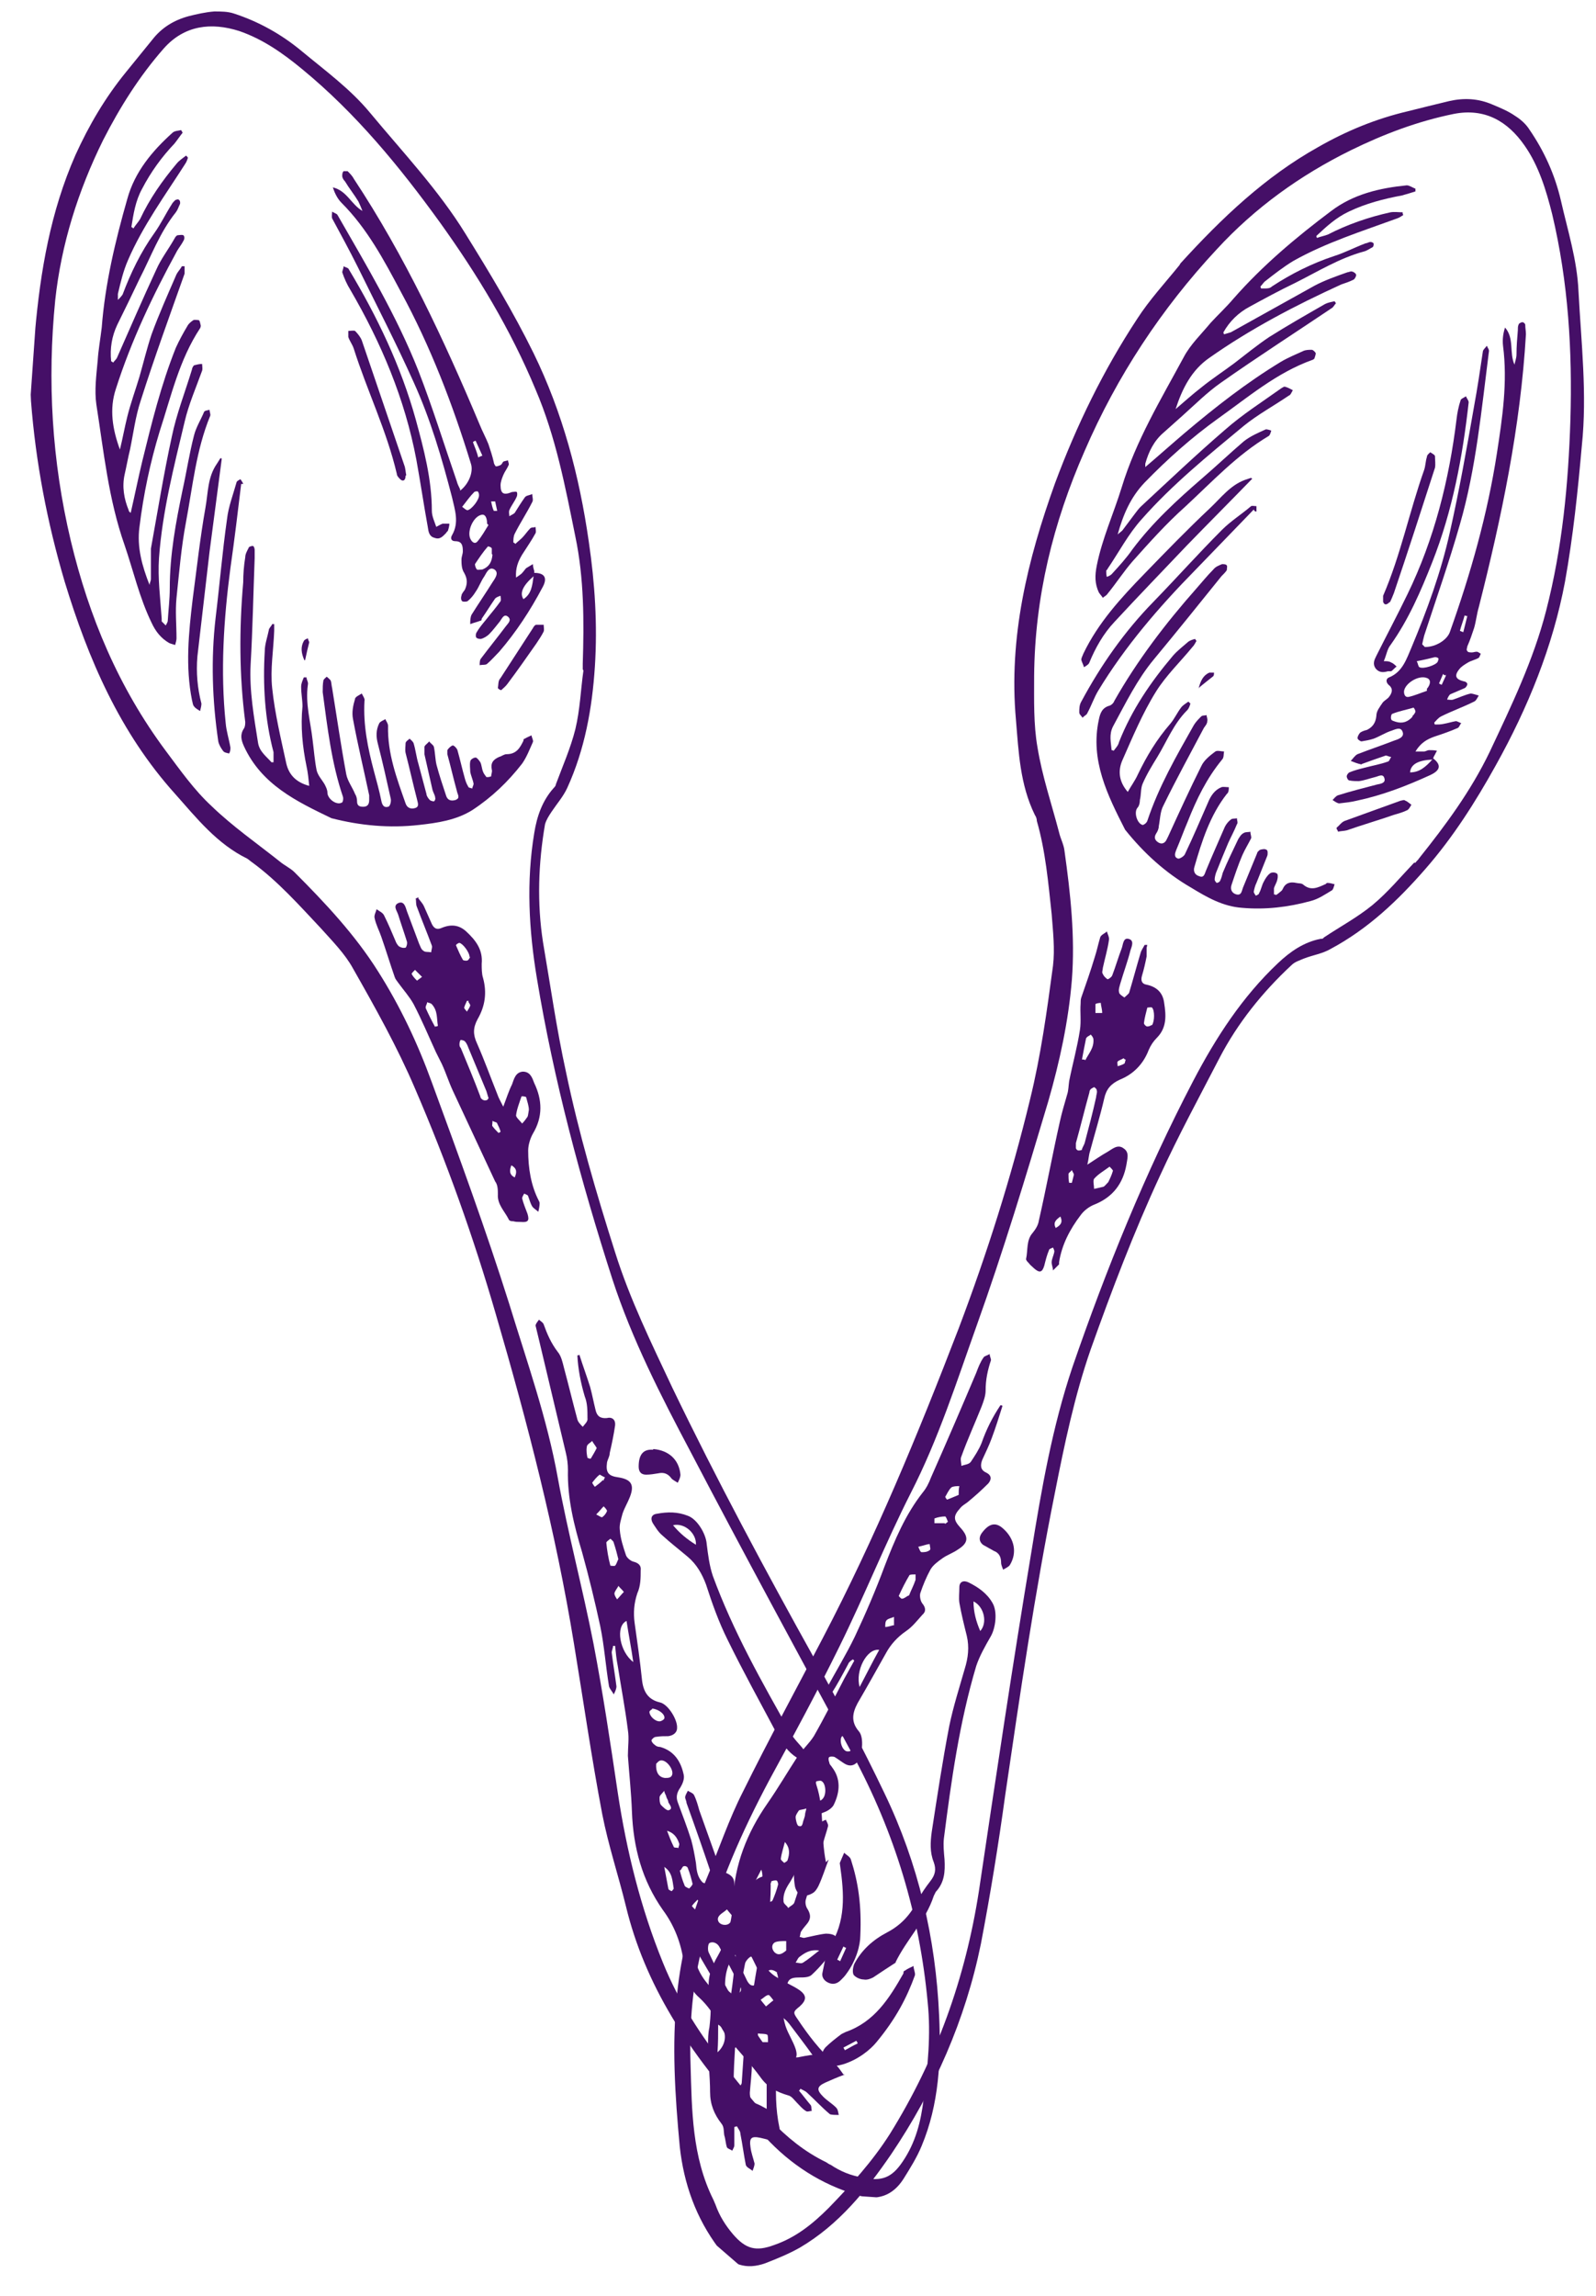 <?xml version="1.0" encoding="UTF-8"?><svg id="a" xmlns="http://www.w3.org/2000/svg" width="236.9" height="340.7" xmlns:xlink="http://www.w3.org/1999/xlink" viewBox="0 0 236.9 340.7"><defs><clipPath id="b"><rect x="2.8" y="95.3" width="316.8" height="151.9" transform="translate(-73.8 180.8) rotate(-49.1)" fill="none" stroke-width="0"/></clipPath><clipPath id="c"><rect x="-85" y="87.3" width="316.8" height="151.9" transform="translate(-94.6 225.1) rotate(-86)" fill="none" stroke-width="0"/></clipPath></defs><g clip-path="url(#b)"><path d="M175.2,39.1c6.1-6.7,12.6-12.9,20.5-17.3,4.2-2.4,8.6-4.2,13.3-5.3,2-.5,4-1,6.1-1.5,2.2-.5,4.3-.4,6.4.5,1.2.5,2.4,1,3.4,1.7.8.5,1.6,1.2,2.1,2,2.2,3.2,3.8,6.7,4.7,10.6,1,4.4,2.4,8.8,2.6,13.4.4,7.6,1.3,15.3.5,22.9-.6,6.8-1.3,13.5-2.5,20.2-1.8,9.6-5.5,18.7-10.3,27.3-3,5.4-6.3,10.6-10.4,15.3-4.1,4.7-8.5,8.9-14.1,11.9-1.2.7-2.6.9-3.9,1.4-.7.3-1.4.5-1.9,1-4.3,4-8,8.6-10.7,13.8-3,5.8-6.1,11.5-8.8,17.4-3.9,8.4-7.2,17.1-10.3,25.8-2.4,6.9-3.9,14.1-5.3,21.2-3,14.9-5.2,30-7.4,45-1,7.3-2.2,14.7-3.6,22-2.3,11.3-6.9,21.7-13.3,31.2-3.7,5.4-7.8,10.5-13.6,13.9-1.6.9-3.3,1.6-5.1,2.3-2.8,1-5.1.3-6.9-2.2-3.4-4.5-5.2-9.6-5.8-15.1-.7-7.5-1.2-15.1-.4-22.6.6-6,2.1-11.7,4.4-17.2,1.8-4.3,3.3-8.8,5.4-12.9,3.8-7.7,7.9-15.2,11.8-22.7,7.8-14.9,14.2-30.4,20.2-46,4.2-11.1,7.8-22.4,10.6-34,1.6-6.5,2.5-13.1,3.4-19.8.3-2.5,0-5.1-.2-7.7-.5-4.6-.9-9.3-2.2-13.8,0-.3-.1-.6-.3-.9-2.2-4.5-2.4-9.3-2.8-14.1-1.1-12.2,1.7-23.7,5.8-35.1,3.2-8.6,7.2-16.8,12.2-24.4,1.8-2.8,4.2-5.4,6.3-8h0ZM210.1,128c.2-.3.4-.4.5-.6,4-5,7.7-10,10.5-15.8,3.2-6.8,6.5-13.6,8.4-21,2.4-9.3,3.3-18.8,3.6-28.3.3-10.2-.3-20.4-2.7-30.5-.9-3.6-2-7.2-4.1-10.2-2.5-3.6-5.9-5.6-10.5-4.7-5.4,1.1-10.4,3-15.3,5.4-7.5,3.7-14.2,8.5-19.9,14.7-8.2,8.8-14.8,18.8-19.6,29.9-4.7,10.7-7.4,21.7-7.5,33.4,0,3.6-.1,7.2.5,10.6.7,4.3,2.1,8.4,3.2,12.6.2.9.7,1.8.8,2.7.9,6.4,1.6,12.8,1.1,19.2-.5,6.1-1.8,12.1-3.5,18-3.3,11.1-6.7,22.3-10.6,33.2-3,8.4-5.7,16.9-9.8,24.9-3.8,7.5-6.9,15.3-10.6,22.8-3.3,6.7-6.8,13.2-10.4,19.8-4.1,7.7-7.6,15.6-9.8,24.1-1.6,6-2.1,12-1.9,18.1.2,6.8.2,13.7,3.4,20.1.1.2.2.5.3.7.6,1.7,1.5,3.1,2.6,4.4,1.9,2.2,3.4,2.6,6.1,1.6,3.2-1.1,5.7-3.1,8.1-5.5,3.3-3.4,6.5-6.9,9.1-11,6.9-11.1,11.2-23.1,13.2-36,2.5-16.8,5-33.6,7.8-50.4,1.5-9.3,3.1-18.5,6.1-27.4,5-14.5,10.8-28.8,17.9-42.4,3.4-6.5,7.3-12.5,12.6-17.5,1.8-1.7,3.8-3.1,6.3-3.6.2,0,.4,0,.5-.2,2.4-1.6,5-3,7.2-4.8,2.3-1.9,4.2-4.2,6.2-6.3Z" fill="#450f67" stroke-width="0"/><path d="M115.9,318c-1.1-.3-2.1-.6-3-.8-1.4-.3-1.7,0-1.5,1.4.1.8.4,1.6.6,2.4,0,.4-.2.8-.3,1.1-.3-.3-.9-.5-1-.9-.3-1.5-.5-3.1-.8-4.6,0-.4-.3-.7-.5-1.1-.1,0-.2,0-.4.1,0,.9,0,1.8,0,2.7,0,.3-.2.5-.3.8-.3-.2-.7-.3-.8-.5-.2-.6-.2-1.2-.4-1.8-.1-.6,0-1.2-.4-1.7-1.1-1.4-1.7-2.9-1.7-4.7,0-2.3-.3-4.7-.3-7,0-.9,0-1.7.2-2.6.2-1.7.3-3.4,0-5.2-.4-2,.3-3.8,1.3-5.5,1.4-2.5,2.1-5.2,2.2-8.1.2-5.3,2.1-10.1,5.1-14.4,1.6-2.3,3-4.7,4.5-7,.7-1,1.7-1.9,2.4-3,1.6-2.8,3-5.6,4.5-8.5.5-.9,1-1.8,1.5-2.7,0,0-.1-.1-.2-.2-.3.2-.6.4-.7.7-.8,1.5-1.6,3-2.5,4.4-.2.3-.7.5-1,.8,0-.5,0-1,.2-1.4,1.4-2.6,3-5.2,4.3-7.9,1.6-3.4,3.1-6.9,4.4-10.4,1.5-3.9,3.1-7.7,5.7-11,.5-.6.9-1.4,1.2-2.2,2.3-5.2,4.5-10.3,6.7-15.5.3-.8.6-1.6,1.1-2.3.1-.2.6-.3.9-.5,0,.3.2.7.2.9-.5,1.5-.8,2.9-.8,4.5,0,.8-.3,1.6-.6,2.4-1,2.5-2.1,4.9-3,7.4-.2.4,0,.9,0,1.4.5-.2,1.1-.2,1.4-.6.6-.9,1.2-1.8,1.6-2.8.7-2,1.6-3.8,2.8-5.6.1,0,.2,0,.3.1-.5,1.6-1,3.2-1.6,4.8-.4,1.1-.9,2.1-1.4,3.2-.3.8-.3,1.5.6,1.9.8.4.8,1,.3,1.6-1,1-2,1.9-3.1,2.8-.4.3-.8.5-1.1.9-1,1.1-1,1.7,0,2.8,1.3,1.4,1.3,2.3-.3,3.3-.7.5-1.6.8-2.3,1.3-.7.5-1.4,1-1.8,1.7-.6,1.1-1.1,2.3-1.5,3.5-.1.4,0,1.1.3,1.5.5.6.6,1.2,0,1.7-.8.9-1.5,1.8-2.4,2.4-1.3.9-2.3,2-3,3.3-1.4,2.5-2.8,5-4.2,7.4-.8,1.5-1,2.8.2,4.2.8.9.5,3.7-.3,4.6-.5.5-1.1.6-1.8.2-.5-.3-1-.7-1.5-1-.2-.1-.7-.1-.8,0-.2.1-.1.6,0,.8,0,.3.3.5.4.7,1.3,1.7,1.2,3.6.3,5.5-.2.5-.9,1-1.5,1.2-.8.3-1.4.7-1.7,1.6-.6,1.9-1.1,3.8-1.8,5.6-.4,1.1-.9,2.1-1.5,3.1-.6.9-1.1,1.8-1,2.9,0,.4.5.6.7,1,.3-.3.8-.5.9-.8,1.2-3.6,2.4-7.3,3.5-11,0-.3.2-.6.3-.8.2-.2.6-.4.9-.5.1.3.4.7.3,1-.2.8-.5,1.6-.7,2.4-.9,2.8-1.8,5.7-2.6,8.5-.1.4,0,1,.3,1.4.4.7.5,1.3,0,2-.3.4-.7.8-1,1.3-.1.2-.1.5-.2.8.3,0,.5.2.8.1,1-.2,2.1-.5,3.1-.6.5,0,1.3.1,1.5.5.2.3.1,1.2-.1,1.6-1.1,1.4-2.2,2.8-3.5,4-.4.4-1.2.4-1.8.4-1.5,0-1.8.3-2,1.8-.1,1.1-.5,2.1-.5,3.2,0,.7.2,1.5.4,2.2.4,1.2,1.1,2.2,1.5,3.4.4,1.3,0,1.8-1.4,1.9-1.3,0-1.3.1-1.4,1.4-.2,2.8-.2,5.6.4,8.4.1.6,0,1.3.1,2.2h0ZM113.8,312.9c0-1.8,0-3.3,0-4.9,0-.6,0-1.2,0-1.8-.1-.7-.7-1.1-1.4-1.1-.8,0-.8.6-.8,1.2,0,1.4-.2,2.8-.3,4.2,0,.8.2,1.3.9,1.6.5.2.9.4,1.6.8h0ZM109.8,298.6c.8.7,1.4.5,1.5-.3.4-2.2.7-4.4,1.1-6.6.1-.7-.2-1.3-.9-1.4-.2,0-.8.6-.9,1-.4,2-.8,4.1-1.1,6.1,0,.4.2.9.2,1.1h0ZM115.4,292.7c-.9-.7-1.6-.5-1.8.5-.4,1.7-.7,3.3-1,5-.1.6-.1,1.1.6,1.2.7.1,1.3,0,1.4-.9.3-1.6.6-3.2.9-4.8,0-.4-.1-.8-.2-1h0ZM110,303.3c-.4.3-.9.4-.9.6-.1,1.7-.2,3.4-.2,5.1s.4.5.7.8c.2-.3.5-.5.5-.8.1-1.5.2-2.9.3-4.4,0-.3-.1-.7-.3-1.3h0ZM127.6,250.3c1-1.9,1.9-3.7,2.9-5.5-1.8-.3-3.6,3.1-2.9,5.5ZM109.2,290.1c0,0-.2,0-.2,0-1.4,1.8-1.5,3.9-1.3,6,0,.2.3.3.4.4.1-.2.4-.3.4-.5.3-2,.5-3.9.7-5.9h0ZM134.9,236.8c.3-.8.7-1.5,1-2.4,0-.2,0-.5,0-.8-.3,0-.8,0-.9.1-.6,1-1.1,2-1.6,3.1,0,0,.4.5.5.4.3,0,.6-.3,1-.5ZM121.2,264.3c-.9,1-1,1.9-.3,2.5.4.3.8.6,1.2.1.6-.6.5-2.2-.1-2.6-.2-.2-.7,0-.9,0ZM114.5,279.2c-.3.8-.6,1.4-.8,2.2,0,.2.1.5.2.8.3,0,.7,0,.8-.3.3-.7.6-1.5.8-2.3,0-.2-.1-.6-.3-.6-.2,0-.5,0-.8.2h0ZM116.7,289.4c0-.5,0-.9,0-1.4-.6,0-1.3,0-1.7.2-.5.3-.5,1,0,1.5.6.5,1.1.2,1.7-.3h0ZM106.5,304.5c1.4-1.2,1.5-3.3.1-4.1,0,1.4,0,2.7-.1,4.1ZM121.6,289.4c-1.4-.2-2.2.4-3,1-.2.2-.3.5-.5.8.4,0,.8.2,1.1,0,.8-.5,1.5-1.1,2.4-1.8h0ZM142.3,221.8c0-.5,0-.9.1-1.3-.4,0-.9,0-1.2.2-.4.4-.6.9-.9,1.4,0,0,.2.4.3.4.5-.2,1-.4,1.7-.7h0ZM119.8,268.3c-.6.2-1,.2-1.2.3-.2.3-.5.7-.5,1,0,.4.2,1.2.4,1.3.7.3.6-.5.8-.9.1-.3.2-.6.2-.8,0-.2.1-.4.2-.9ZM125.6,257.6c-.1,0-.5,0-.6,0-.4.4-.2,1.6.4,2.1.2.2.6.2.8.1.5-.3.2-1.6-.5-2.3ZM116.5,273.3c-.2.8-.5,1.7-.6,2.5,0,.2.3.4.5.6.2-.1.5-.3.5-.4.3-.9.4-1.8-.4-2.7h0ZM113,277.4c-.5,1-1,1.9-1.5,2.9,0,.1,0,.4.2.6,0,0,.4,0,.5-.1.6-1,1.3-2,.8-3.4h0ZM112.5,303c.6,0,1,0,1.5,0,0-.4,0-1-.1-1.1-.4-.2-.9-.1-1.4-.2,0,.4,0,.7,0,1.3ZM132.7,241.1c0-.5,0-.8,0-1.2-.4.2-.8.2-1.1.5-.2.2-.2.6-.2,1,.4,0,.9-.2,1.4-.3h0ZM140.2,226.1c.2,0,.3-.2.5-.3-.1-.3-.3-.8-.4-.8-.5,0-1.1.1-1.6.3,0,0,0,.5,0,.7.5,0,1,0,1.6,0h0ZM136.3,229.5c.2.4.3.8.5.8.4,0,.8,0,1.2-.3.2-.1,0-.6,0-.9-.4,0-.8.2-1.7.4h0ZM114,284.2c-.6.1-1,.1-1.3.3,0,0,0,.7,0,.7.3.1.7.1,1,0,.1,0,.1-.5.2-1h0Z" fill="#450f67" stroke-width="0"/><path d="M187.7,42.8c.4,0,.8,0,1.1-.3,2.9-1.9,5.9-3.4,9.2-4.5,1.6-.5,3.1-1.3,4.7-1.9.2,0,.5-.2.7-.2.2,0,.5.1.5.3,0,.1,0,.4-.2.5-.4.2-.8.5-1.2.6-3.7,1-6.9,3-10.3,4.7-2.3,1.1-4.5,2.3-6.7,3.5-1.7.9-3,2.2-3.9,3.8,0,0,0,.2.1.3.3-.1.7-.2,1-.3,4.1-2.3,8.3-4.6,12.4-6.9,1.5-.8,3.2-1.4,4.9-2,.2,0,.5-.2.7-.1.2,0,.6.3.6.5,0,.2-.2.6-.4.7-.6.3-1.2.5-1.8.7-6.8,3.1-13.5,6.6-19.6,10.9-2.6,1.8-4,4.5-5,7.6,1.3-1.1,2.5-2.2,3.8-3.2,1.6-1.3,3.3-2.4,4.9-3.6,1.7-1.3,3.4-2.7,5.2-3.9,2.7-1.7,5.5-3.3,8.3-4.9.4-.2.9-.3,1.4-.4l.2.3c-.2.2-.4.6-.6.7-5.5,3.7-11.1,7.3-16.5,11.1-2,1.4-3.8,3.2-5.7,4.9-.9.8-1.9,1.7-2.8,2.5-1.4,1.2-2.2,2.8-2.7,4.6,0,.2,0,.3,0,.5,2-1.7,3.9-3.4,5.9-5.1,4.5-3.8,9.1-7.4,14.2-10.5,1-.6,2.2-1.1,3.3-1.6.4-.2.9-.2,1.3-.2.2,0,.5.3.6.5,0,.2-.1.5-.2.8,0,0-.2.2-.3.2-5.3,1.9-9.5,5.5-14,8.7-3.9,2.8-7.5,6-10.9,9.5-2.1,2.2-3.2,4.8-4,7.7.2-.2.5-.4.7-.6.6-.8,1.2-1.6,1.8-2.4.3-.4.6-.8.9-1.1,4.1-3.8,8.2-7.7,12.5-11.4,2.6-2.3,5.6-4.2,8.4-6.2.2-.1.4-.3.6-.2.4.1.7.3,1.1.5-.2.3-.3.7-.6.8-2.2,1.5-4.6,2.8-6.7,4.5-5.3,4.4-10.6,8.7-15.1,13.8-2,2.2-3.4,4.9-5.1,7.4,0,.1-.2.2-.2.3,0,.3,0,.6.1.9.2-.1.5-.2.7-.4,1.1-1.2,2.2-2.4,3.1-3.7,3-4,6.6-7.3,10.3-10.5,2.1-1.8,4.1-3.7,6.2-5.5,1-.8,2.2-1.3,3.3-1.8.2,0,.6.1.8.2-.1.3-.2.7-.4.8-4.7,2.8-8.4,6.8-12.4,10.5-2.8,2.5-5.3,5.3-7.8,8.1-1.3,1.5-2.4,3.2-3.7,4.8-.2.3-.5.4-.7.6-.2-.3-.4-.5-.6-.8-.6-1.3-.6-2.5-.3-4,.8-4,2.5-7.7,3.7-11.6,2.1-6.9,5.8-13,9.2-19.3,1-1.9,2.6-3.4,4-5.1,1.1-1.2,2.3-2.3,3.4-3.6,4.3-4.9,9.3-9.1,14.5-13,3.3-2.5,7.2-3.4,11.2-3.8.4,0,.8.3,1.3.5,0,.1,0,.3,0,.4-.6.2-1.3.4-2,.6-2.7.5-5.4,1.2-7.9,2.4-1.9.9-3.3,2.2-4.8,3.6,0,.1,0,.2.1.3.5-.2,1.1-.3,1.6-.5,2.9-1.5,6.1-2.6,9.3-3.3.6-.1,1.2,0,1.8,0,0,.1,0,.3.1.4-.3.2-.6.4-.9.5-5.2,1.9-10.6,3.6-15.4,6.3-1.5.9-2.9,2-4.3,3.1-.2.2-.4.5-.6.7,0,0,0,.2.1.3h0Z" fill="#450f67" stroke-width="0"/><path d="M211.5,96c1.7,0,3.3-1.1,3.7-2.2,3.1-8.7,5.6-17.5,7-26.6.8-5.2,1.6-10.5.9-15.9-.1-.9,0-1.8.3-2.7,1.4,1.6.6,3.7,1.4,5.5.1-.5.3-1,.3-1.5,0-1.2.1-2.4.2-3.6,0-.3,0-.6.1-.8,0-.2.4-.4.6-.4.1,0,.4.2.4.4,0,.5.1.9.1,1.4-.8,13.7-3.6,27.1-7,40.5-.3,1-.4,2.1-.7,3.1-.3.9-.6,1.8-1,2.7,0,.2-.2.5,0,.7.1.2.4.2.7.2.2,0,.4-.1.7-.1.2,0,.4.2.6.3-.1.2-.2.5-.3.6-.5.3-1.1.4-1.6.7-.5.3-1,.6-1.3,1-.8,1-.5,1.5.7,1.8.2,0,.5.2.5.4,0,.2-.2.5-.4.6-.7.3-1.4.6-2.1.9-.2.1-.4.5-.5.8.3,0,.6.1.9,0,.9-.3,1.7-.7,2.6-.9.3,0,.8.2,1.2.3-.2.3-.4.8-.7.9-1.6.8-3.3,1.4-4.9,2.2-.4.2-.7.6-1,.9,0,.1,0,.2.1.3.4,0,.9,0,1.3-.1.6-.1,1.2-.3,1.8-.4.2,0,.5.2.8.3-.2.2-.3.6-.5.7-1.1.5-2.3.9-3.5,1.3-1.1.4-2,.9-2.8,2.2.6,0,.9,0,1.3,0,.2,0,.5-.2.7-.2.4,0,.8,0,1.2.1-.2.3-.3.6-.5.9,0,0,0,.2-.1.2,1.3,1,1.1,1.8-.4,2.5-3.5,1.6-7.1,3-10.9,3.8-.8.2-1.7.3-2.6.4-.3,0-.7-.3-1-.5.2-.2.5-.6.8-.7,1.9-.6,3.9-1.1,5.8-1.6.5-.1,1.3-.2,1.1-.9-.2-.8-.9-.3-1.4-.2-.8.2-1.6.5-2.4.6-.4,0-.9,0-1.4-.1-.2,0-.4-.4-.4-.6,0-.2.2-.5.4-.6.7-.3,1.5-.5,2.3-.7,1.1-.3,2.3-.5,3.4-.9.2,0,.3-.4.5-.7-.3,0-.6-.2-.8-.2-1.2.4-2.3.8-3.4,1.2-.1,0-.3.2-.3.1-.5-.1-1-.3-1.5-.5.3-.3.6-.8,1-1,1.8-.7,3.6-1.3,5.4-2,.6-.2,1.6-.5,1.3-1.3-.3-.9-1.2-.3-1.9-.1-.8.3-1.6.8-2.4,1.1-.6.2-1.2.3-1.8.4-.2,0-.6-.3-.6-.5,0-.2.2-.6.4-.8.3-.2.6-.3,1-.4.8-.4,1.3-1,1.4-2.1,0-.7.5-1.3.9-1.9.2-.3.6-.5.9-.8.5-.6.8-1.3,0-1.9-.4-.4-.4-.9.1-1.1,2-.8,2.6-2.8,3.3-4.4,2.3-5.5,4.4-11.2,5.7-17.1,1.4-6.2,2.5-12.4,3.6-18.7.5-2.7.9-5.4,1.3-8.1,0-.3.4-.6.6-.9.1.3.4.6.3.9-1.1,8.6-1.9,17.3-4.3,25.6-1.6,5.6-3.5,11-5.3,16.5-.1.4-.2.8-.3,1.3h0ZM211.8,102.5c0,0,0-.2,0-.3.6-.7.6-1.4,0-1.6-1.2-.5-3.3.8-3.4,2,0,.5.2.9.7.8.9-.2,1.8-.6,2.7-.9h0ZM209.6,106.3c.2-.2.4-.4.5-.7,0-.2-.2-.6-.3-.6-1,.3-2.1.5-3.1.9-.2,0-.3.6-.2.8,0,.2.4.3.7.4,1,.3,1.8,0,2.5-.8h0ZM210.3,98.1c.2.4.2.8.4.9.6.3,2.4-.3,2.7-.8,0-.1.2-.4.1-.5,0-.1-.3-.2-.5-.2-.8.2-1.6.4-2.7.6ZM212.6,112.7c-2.1.1-3.2.7-3.3,1.9,1.4,0,2.3-.8,3.3-1.9ZM216.7,93.6l.5.2c.2-.8.4-1.6.6-2.4-.1,0-.3,0-.4-.1-.2.8-.5,1.5-.7,2.3ZM214.5,100.2c-.1,0-.2-.1-.3-.2-.2.5-.4.9-.6,1.4,0,0,.3.2.4.2.2-.4.4-.9.6-1.3,0,0,0-.1,0-.2Z" fill="#450f67" stroke-width="0"/><path d="M170.2,140.6c0,.4,0,.9,0,1.3-.2,1-.4,1.9-.7,2.9-.2.7,0,1.2.7,1.3,1.4.3,2.4,1.1,2.6,2.7.3,1.9.4,3.7-1.1,5.2-.5.5-.9,1.1-1.2,1.8-.8,2.1-2.3,3.6-4.3,4.4-1.3.6-2,1.4-2.3,2.8-.6,2.6-1.4,5.2-2.1,7.8-.2.6-.2,1.2-.4,2,1.1-.7,2.1-1.4,3-1.9.7-.4,1.5-1.2,2.4-.5.9.6.5,1.6.4,2.4-.5,2.8-2,4.8-4.7,5.9-.8.3-1.6.9-2.1,1.6-1.6,2.1-2.8,4.4-3.2,7,0,0,0,.2,0,.3-.3.3-.6.6-.9.9,0-.4-.2-.8-.2-1.2,0-.5.3-1,.4-1.6,0-.2-.1-.4-.2-.6-.2.1-.6.2-.6.4-.3.7-.5,1.5-.7,2.3-.3,1-.7,1.1-1.5.4-.3-.3-.6-.5-.8-.8-.2-.2-.4-.4-.4-.6.3-1.3,0-2.8,1-3.9.4-.5.8-1.1.9-1.8,1.1-4.8,2-9.7,3.1-14.6.3-1.4.7-2.7,1.1-4.1.2-.6.2-1.3.3-2,.5-2.5,1.2-5,1.6-7.6.2-1.3,0-2.6.1-3.9,0-.3,0-.6.1-.9.7-2,1.4-4,2-6,.3-.9.5-1.9.8-2.9.1-.4.7-.6,1-.9.1.4.4.9.3,1.3-.2,1.4-.6,2.7-.9,4.1,0,.3-.2.7,0,.9.1.3.4.6.7.8.1,0,.6-.3.7-.6.5-1.3.9-2.7,1.4-4,.2-.5.2-1.6,1-1.4.9.2.5,1.1.3,1.7-.4,1.6-1,3.2-1.5,4.9-.1.4-.3.9-.2,1.3,0,.3.5.6.8.8.2-.2.6-.5.7-.7.6-2,1.1-3.9,1.7-5.9.1-.4.4-.8.6-1.2.1,0,.3,0,.4,0h0ZM160.6,170.5c.1-.3.3-.6.4-.9.6-2.3,1.2-4.5,1.7-6.8,0-.3.2-.7.1-1,0-.2-.2-.4-.4-.5,0,0-.4.2-.5.3-.1.1-.2.3-.2.5-.7,2.5-1.3,5-2,7.5,0,.2,0,.5,0,.7,0,.2.2.4.4.4.1,0,.3,0,.5-.1h0ZM164.5,175.4c.2-.4.5-1,.7-1.7,0-.1-.5-.6-.5-.6-.8.6-1.7,1.1-2.3,1.8-.2.3,0,1,0,1.5.4-.1.9-.2,1.3-.3.2,0,.4-.3.8-.7h0ZM171,152.1c.4-.6.4-2.2,0-2.6-.1-.1-.6,0-.7,0-.2.8-.4,1.5-.5,2.3,0,.2.3.5.5.5.2,0,.5-.1.6-.2h0ZM160.7,157.2c.1,0,.3,0,.4.1.5-1,1.3-1.8,1.2-3.1,0-.2-.2-.5-.4-.7-.2.2-.6.3-.7.6-.2,1-.4,2-.6,3.1h0ZM163.6,150.3c0-.6-.2-1.1-.2-1.5-.3,0-.8.1-.8.2,0,.4,0,.9,0,1.3,0,0,.5,0,.9,0h0ZM159.1,173.6c-.2.3-.5.4-.5.6,0,.4,0,.9.1,1.3,0,0,.4,0,.4,0,.1-.4.2-.8.3-1.2,0-.2-.2-.4-.3-.7h0ZM157.4,180.5c-.7.5-1.1.9-.7,1.7.7-.4,1.1-.8.7-1.7ZM167,157.2c0,0-.2-.1-.2-.2-.3.2-.7.3-.9.5-.1.1,0,.5,0,.7.3-.1.7-.2,1-.4.1-.1.1-.4.2-.6h0Z" fill="#450f67" stroke-width="0"/><path d="M189.7,132.6c.2-.2.6-.4.7-.7.4-.9,1.1-1.1,2-.9.4.1.8,0,1.1.3,1.1.9,2.1.4,3.2-.1.1,0,.2-.2.3-.2.4,0,.7.1,1.1.2-.1.3-.2.8-.4.9-1,.6-2,1.3-3.2,1.6-3.3.9-6.7,1.3-10.1,1-2.9-.2-5.3-1.6-7.6-3-3.8-2.2-7-5.1-9.8-8.6,0,0,0,0,0,0-2.6-5.1-5.2-10.3-3.9-16.3.2-1,.5-1.8,1.6-2.1.3-.1.6-.4.7-.7,3.4-6,7.6-11.5,12.2-16.7.8-.9,1.6-1.9,2.5-2.8.3-.4.8-.6,1.3-.8.2,0,.6,0,.7.2.1.1,0,.5,0,.7-.2.3-.5.6-.8.9-3.3,4.1-6.6,8.2-10,12.3-2.5,3-4.2,6.5-6.1,10-.6,1.2-.3,2.3-.2,3.5,0,0,.2,0,.3.1.3-.4.7-.8.8-1.3,1.9-4.8,4.7-8.9,8-12.8.7-.8,1.5-1.4,2.3-2.1.3-.2.6-.3,1-.4,0,0,.1.2.2.3-.2.3-.3.6-.6.9-1.8,2.2-3.9,4.2-5.4,6.6-2,3.2-3.5,6.8-5,10.2-.7,1.6-.5,3.2.8,4.7.5-.9,1.1-1.7,1.5-2.6,1.3-2.7,2.8-5.2,4.8-7.5.6-.7,1-1.6,1.6-2.4.3-.4.7-.6,1.1-.9,0,0,.2.2.3.3-.1.3-.2.7-.5,1-2,2-3,4.6-4.4,6.9-.8,1.3-1.6,2.6-2.2,4-.3.7-.2,1.6-.4,2.4,0,.4-.1.9-.4,1.2-.5.7,0,2.3.8,2.5.2,0,.6-.3.7-.6,1.7-5.1,4.3-9.6,6.9-14.2.3-.5.7-.9,1.1-1.3.2-.2.5-.1.8-.2,0,.3.2.6.1.9,0,.4-.3.7-.5,1-2,3.8-4.1,7.6-6,11.5-.5.9-.5,2.1-.7,3.1,0,.4-.2.8-.4,1.1-.3.5-.2.9.2,1.2.5.4,1,.3,1.3-.2.1-.2.2-.4.3-.6,1.6-3.5,3.2-7,4.9-10.4.4-.9,1.3-1.6,2.1-2.2.3-.2.9,0,1.3,0-.1.4,0,.9-.3,1.2-2.3,2.8-3.8,5.9-5.1,9.2-.6,1.4-1.1,2.8-1.7,4.2-.2.5-.4,1.1.3,1.3.3,0,.9-.4,1-.7,1.2-2.5,2.3-5.1,3.4-7.6.4-1,1-1.9,2-2.3.3-.1.7,0,1.1,0,0,.3,0,.8-.3,1-2.5,3.2-3.7,7-4.8,10.8-.2.6,0,1.2.7,1.4.7.3.8-.3,1-.8.9-2.2,1.9-4.4,2.8-6.5.2-.4.5-.8.9-1.1.2-.2.6-.1.9-.2,0,.3.2.7,0,.9-.4,1-.9,1.9-1.3,2.8-.6,1.4-1.2,2.9-1.8,4.4-.1.3-.2.7-.2,1,0,.2.2.4.3.5.1,0,.4-.1.5-.3.2-.4.3-.8.4-1.2.7-1.7,1.5-3.3,2.3-5,.2-.3.4-.7.8-.9.3-.2.7-.1,1-.2,0,.4.2.8.1,1-.4.8-.9,1.6-1.3,2.5-.6,1.4-1.1,2.9-1.6,4.4-.2.6,0,1.2.7,1.4.8.2.8-.5,1-1,.7-1.7,1.4-3.4,2.1-5.1,0-.2.3-.4.4-.5.3-.1.8-.2,1,0,.2,0,.2.7.1.9-.5,1.3-1.1,2.7-1.6,4-.2.4-.3.8-.4,1.3,0,.2.2.4.3.6.2-.1.5-.2.5-.4.3-.5.4-1.2.7-1.7.2-.4.5-.9.9-1.2.2-.2.8-.2,1,0,.2,0,.2.6.1.9-.1.5-.4.9-.5,1.3,0,.3,0,.6,0,.9,0,0,.2,0,.3.1h0Z" fill="#450f67" stroke-width="0"/><path d="M133.1,291.1c-1.1.7-2.3,1.5-3.5,2.3-.4.2-.9.4-1.4.3-.5,0-1.2-.3-1.5-.7-.2-.4-.1-1.1.1-1.6,1.1-2.1,2.8-3.6,4.9-4.7,2.1-1.1,3.5-2.7,4.5-4.7.5-1,1.2-2,1.9-2.9.7-.9.9-1.7.5-2.8-.6-1.5-.5-3-.3-4.5.8-5.2,1.6-10.5,2.6-15.7.6-2.9,1.5-5.7,2.3-8.5.5-1.6.7-3.2.3-4.9-.4-1.6-.8-3.2-1.1-4.9-.1-.7,0-1.5,0-2.3,0-.8.6-1.1,1.4-.7,1.4.7,2.7,1.6,3.5,3,.8,1.3.5,3.8-.3,5.1-.8,1.4-1.6,2.8-2.1,4.3-2.5,8.4-3.7,17-4.8,25.6-.1,1,0,2,.1,3.1.1,1.8,0,3.4-1.3,4.8-.1.2-.2.4-.3.6-1.2,3.7-4,6.4-5.7,9.9h0ZM144.5,237.6c0,1.6.4,3,1,4.4,1.1-1.2.6-3.6-1-4.4Z" fill="#450f67" stroke-width="0"/><path d="M205.4,98.1c.5,0,.8,0,1.1.2.3.1.6.4.8.6-.3.2-.5.5-.8.7-.1,0-.3,0-.5,0-.7.2-1.3.2-1.8-.4-.5-.7-.2-1.3.1-1.9,1.5-3,3.1-6,4.6-9.1,4-8.2,6.2-17,7.3-26,.1-.9.3-1.9.6-2.8,0-.2.5-.4.8-.6.1.3.4.6.4.9-.9,8.1-2.4,16.1-5.4,23.7-1.7,4.3-3.5,8.5-6.2,12.3-.5.6-.6,1.5-1,2.4h0Z" fill="#450f67" stroke-width="0"/><path d="M130.1,303c-.9,1.1-2.7,2.6-5,3.3-.4.1-.7.2-1.1.2-.7.1-1.3-.1-1.7-.8-.4-.7-.3-1.3.2-1.9.7-.7,1.6-1.4,2.4-2,.2-.1.4-.2.6-.3,4.3-1.5,6.5-5,8.6-8.7,0-.1,0-.4.2-.4.4-.3.9-.5,1.3-.7,0,.5.3,1,.2,1.4-1.2,3.3-2.8,6.4-5.7,9.9ZM125.2,303.8c0,.1.2.3.2.4.6-.3,1.2-.7,1.9-1,0-.1-.1-.3-.2-.4-.6.3-1.3.7-1.9,1Z" fill="#450f67" stroke-width="0"/><path d="M186.1,75.6c-2.9,3-5.8,6-8.7,9-5.4,5.5-10.4,11.3-14.4,17.9-.6,1-1,2.2-1.6,3.3-.1.3-.5.4-.7.7-.2-.3-.5-.5-.5-.8,0-.5,0-1.1.3-1.6,2.9-5.4,6.4-10.4,10.7-14.8,3.4-3.5,6.7-7.2,10.2-10.7,1.3-1.3,2.9-2.3,4.3-3.5.2-.1.5,0,.8,0,0,.3,0,.5,0,.8,0,0-.2,0-.3-.1h0Z" fill="#450f67" stroke-width="0"/><path d="M185.9,71c-3.2,3.3-6.5,6.6-9.7,9.9-3.6,3.8-7.2,7.5-10.8,11.4-1.6,1.7-2.8,3.8-3.7,6-.1.3-.5.5-.8.7-.1-.4-.3-.7-.4-1.1,0-.3.2-.6.3-.9,2.2-4.6,5.6-8.3,9.1-11.9,3.2-3.3,6.4-6.6,9.7-9.7,1.6-1.5,3-3.4,5.2-4.2.3-.1.6-.2.9-.3,0,0,0,0,.1.1h0Z" fill="#450f67" stroke-width="0"/><path d="M206.3,89.3c-.5.5-.8.5-1,0,0-.3,0-.7,0-.9,2.6-6,3.9-12.5,6.1-18.7.2-.6.2-1.3.4-1.9,0-.3.3-.5.5-.7.3.2.7.4.7.6,0,.5.1,1.2,0,1.7-2,6.2-4,12.4-6.1,18.6-.2.5-.4,1-.6,1.4h0Z" fill="#450f67" stroke-width="0"/><path d="M148.9,226.8c1.7,1.5,2.1,3.6,1,5.4-.2.3-.7.5-1,.7-.1-.3-.3-.7-.3-1,0-.9-.3-1.5-1.1-1.8-.5-.3-1.1-.6-1.6-.9-.6-.5-.6-1.1-.2-1.7,1.1-1.5,2.1-1.7,3.2-.7h0Z" fill="#450f67" stroke-width="0"/><path d="M198.4,122.8c.4-.3.7-.8,1.2-1,2.8-1,5.5-2,8.3-3,.2,0,.5-.2.7,0,.3.1.6.4.9.6-.2.3-.3.6-.6.8-.6.3-1.3.5-2,.7-2.3.8-4.7,1.5-7,2.3-.4.1-.9.1-1.3.2,0-.1-.1-.3-.2-.4h0Z" fill="#450f67" stroke-width="0"/><path d="M177.9,102.2c.3-1.2.7-2,1.6-2.4.2,0,.5,0,.7,0,0,.2,0,.5-.2.6-.6.5-1.3,1-2.1,1.7h0Z" fill="#450f67" stroke-width="0"/></g><g clip-path="url(#c)"><path d="M5.2,49.2c.8-9,2.3-17.8,6-26.2,2-4.4,4.4-8.5,7.5-12.3,1.3-1.6,2.6-3.2,3.9-4.8,1.4-1.8,3.2-2.9,5.4-3.5,1.2-.3,2.5-.6,3.8-.7,1,0,2,0,2.9.3,3.7,1.2,7.1,3.1,10.1,5.6,3.5,2.9,7.2,5.6,10.1,9.1,4.9,5.9,10.2,11.5,14.2,18,3.6,5.8,7.1,11.6,10.1,17.7,4.3,8.8,6.8,18.2,8.2,28,.9,6.1,1.3,12.3.9,18.5-.4,6.2-1.5,12.3-4.1,18-.6,1.3-1.5,2.3-2.3,3.5-.4.6-.8,1.2-1,1.9-1,5.8-1.2,11.7-.3,17.5,1.1,6.4,2,12.8,3.4,19.2,1.9,9.1,4.5,18,7.3,26.8,2.2,7,5.4,13.5,8.5,20.1,6.6,13.7,13.8,27.1,21.2,40.4,3.6,6.5,7.1,13.1,10.3,19.8,5,10.4,7.6,21.5,8.1,33,.3,6.5,0,13.1-2.6,19.3-.7,1.7-1.7,3.3-2.7,4.9-1.6,2.5-3.9,3.3-6.8,2.4-5.4-1.6-9.9-4.5-13.7-8.6-5.1-5.6-10-11.3-13.9-17.9-3.1-5.2-5.4-10.6-6.8-16.4-1.1-4.5-2.6-9-3.5-13.6-1.6-8.4-2.8-16.8-4.2-25.3-2.7-16.6-6.9-32.8-11.6-48.9-3.3-11.4-7.3-22.6-12-33.5-2.6-6.1-5.9-12-9.2-17.8-1.2-2.2-3.1-4.1-4.8-6-3.2-3.4-6.3-6.9-10.1-9.7-.3-.2-.5-.4-.8-.6-4.5-2.2-7.5-6-10.7-9.6-8.2-9.1-12.9-20-16.4-31.5-2.6-8.8-4.3-17.7-5-26.8-.2-3.4.1-6.8.2-10.2h0ZM86.5,99.3c0-.3,0-.6,0-.8.2-6.3.2-12.7-1.1-18.9-1.5-7.4-2.9-14.8-5.9-21.8-3.7-8.9-8.6-17-14.2-24.8-6-8.3-12.5-16.2-20.4-22.7-2.9-2.4-5.9-4.5-9.4-5.7-4.1-1.3-8.1-.9-11.2,2.6-3.6,4.1-6.5,8.7-9,13.6-3.7,7.5-6.2,15.4-7.1,23.7-1.2,12-.5,23.9,2.3,35.7,2.7,11.3,7.1,21.8,14.1,31.2,2.1,2.8,4.2,5.8,6.8,8.2,3.1,3,6.7,5.5,10.1,8.2.7.6,1.6,1,2.2,1.6,4.6,4.6,9,9.3,12.4,14.7,3.3,5.2,5.9,10.7,8,16.5,4,10.9,8,21.8,11.5,32.9,2.6,8.5,5.6,16.9,7.2,25.8,1.5,8.2,3.7,16.4,5.3,24.6,1.4,7.3,2.5,14.7,3.6,22.1,1.3,8.6,3.4,17.1,6.7,25.2,2.3,5.7,5.6,10.8,9.4,15.6,4.3,5.3,8.4,10.9,14.8,14,.2.1.4.3.7.4,1.5,1,3,1.6,4.8,1.9,2.8.6,4.3,0,5.9-2.4,1.9-2.8,2.7-5.9,3.1-9.3.6-4.7,1.1-9.5.6-14.3-1.2-13-4.9-25.2-11.1-36.7-8.1-15-16.2-29.9-24.1-45-4.4-8.3-8.7-16.7-11.6-25.6-4.7-14.6-8.7-29.5-11.2-44.6-1.2-7.2-1.6-14.4-.4-21.6.4-2.5,1.2-4.8,2.9-6.7.1-.1.3-.3.3-.5,1-2.7,2.2-5.4,2.9-8.2.7-2.9.8-5.9,1.2-8.7Z" fill="#450f67" stroke-width="0"/><path d="M125.4,307.8c-1.1.4-2,.8-2.9,1.2-1.3.6-1.3,1.1-.3,2.1.6.6,1.3,1,1.9,1.6.3.3.3.7.4,1.1-.4,0-1,0-1.3-.1-1.2-1-2.3-2.2-3.4-3.2-.3-.3-.7-.4-1-.6,0,.1-.1.2-.2.3.6.7,1.1,1.4,1.7,2.1.2.2.1.6.2.9-.3,0-.7.2-.9,0-.5-.3-.9-.8-1.3-1.2-.4-.4-.8-1-1.3-1.1-1.7-.5-3.1-1.2-4.2-2.8-1.4-1.9-3-3.6-4.5-5.4-.5-.7-1-1.4-1.4-2.2-.9-1.5-1.8-2.9-3.1-4.1-1.5-1.3-2.1-3.2-2.3-5.2-.4-2.9-1.4-5.5-3.1-7.8-3.1-4.4-4.4-9.3-4.6-14.6-.1-2.8-.4-5.5-.6-8.3,0-1.3.2-2.6,0-3.8-.4-3.2-1-6.3-1.5-9.5-.2-1-.3-2-.4-3-.1,0-.2,0-.3,0,0,.3-.2.7-.2,1,.2,1.7.5,3.4.7,5,0,.4-.2.8-.4,1.2-.2-.4-.6-.8-.7-1.2-.5-3-.7-6-1.3-8.9-.8-3.7-1.7-7.4-2.7-11-1.2-4-2.2-8-2.1-12.2,0-.8-.1-1.7-.3-2.5-1.3-5.5-2.6-10.9-3.9-16.4-.2-.8-.4-1.7-.6-2.5,0-.3.3-.6.5-.9.2.2.6.4.7.7.5,1.4,1.1,2.8,2.1,4.1.5.6.7,1.5.9,2.3.7,2.6,1.3,5.1,2,7.7.1.4.5.8.8,1.1.3-.4.8-.8.7-1.3,0-1.1,0-2.2-.4-3.2-.6-2-1-4.1-1.1-6.1.1,0,.2,0,.3-.1.5,1.6,1.1,3.2,1.6,4.8.3,1.1.5,2.2.8,3.4.2.9.7,1.3,1.7,1.2.8-.2,1.3.3,1.2,1.1-.2,1.4-.5,2.8-.8,4.1,0,.5-.3.9-.4,1.4-.2,1.5.2,2,1.7,2.2,1.9.3,2.4,1.1,1.7,2.9-.3.8-.8,1.6-1.1,2.5-.2.8-.5,1.6-.4,2.4.1,1.3.5,2.5.9,3.7.1.4.7.9,1.1,1,.8.2,1.2.6,1.1,1.3,0,1.1,0,2.3-.5,3.4-.5,1.5-.6,2.9-.4,4.4.4,2.8.8,5.6,1.1,8.5.2,1.7.9,2.9,2.7,3.3,1.2.3,2.6,2.6,2.5,3.8,0,.7-.6,1.1-1.3,1.2-.6,0-1.2,0-1.8.1-.3,0-.6.3-.7.5,0,.2.2.5.5.7.2.2.5.3.8.3,2.1.6,3.1,2.2,3.5,4.2.1.6-.2,1.3-.5,1.8-.5.7-.7,1.4-.4,2.2.7,1.9,1.4,3.7,2,5.6.3,1.1.5,2.2.7,3.4.1,1.1.2,2.1,1,2.9.3.2.8.2,1.2.3,0-.4.3-.8.2-1.2-1.2-3.6-2.5-7.3-3.8-10.9,0-.3-.2-.6-.2-.8,0-.3.2-.6.4-1,.3.2.7.3.9.6.4.8.6,1.6.8,2.3,1,2.8,2,5.6,3,8.4.1.4.6.7,1,.9.7.3,1.2.7,1.2,1.6,0,.5,0,1.1,0,1.6,0,.2.2.5.3.7.2-.1.5-.2.7-.4.7-.8,1.3-1.6,2.1-2.4.4-.3,1.1-.7,1.5-.6.4.1.8.9.8,1.3,0,1.8-.1,3.6-.4,5.3,0,.5-.7,1-1.2,1.4-1.2,1-1.3,1.3-.5,2.7.5.9.9,2,1.5,2.9.4.6,1,1.1,1.7,1.5,1.1.7,2.2,1.1,3.2,1.8,1.1.8,1,1.5,0,2.4-1,.8-1,.9-.3,1.9,1.6,2.4,3.3,4.6,5.4,6.5.5.4.9,1,1.4,1.7h0ZM120.6,304.9c-1-1.4-2-2.7-2.9-3.9-.4-.5-.7-1-1.2-1.4-.5-.5-1.2-.4-1.8,0-.6.5-.2,1,0,1.4.8,1.2,1.6,2.3,2.3,3.5.4.6,1,.9,1.7.7.5-.1,1-.2,1.7-.3h0ZM108.8,295.9c1,0,1.4-.5,1.1-1.1-1-2-2.1-4-3.1-5.9-.3-.6-1-.9-1.5-.6-.2.1-.3,1-.1,1.4.9,1.9,1.8,3.7,2.8,5.5.2.4.7.6.8.8h0ZM109.8,287.8c-1.2,0-1.6.6-1.1,1.5.7,1.5,1.5,3.1,2.2,4.6.3.5.6.9,1.3.6.6-.3,1-.8.6-1.6-.7-1.5-1.4-2.9-2.2-4.4-.2-.3-.6-.6-.7-.7h0ZM111.9,299.5c-.2.5-.5.9-.4,1,.9,1.4,1.9,2.8,2.9,4.2.2.2.7.2,1,.2,0-.3,0-.7,0-.9-.8-1.2-1.6-2.5-2.4-3.7-.2-.3-.5-.4-1-.9h0ZM94,246.6c-.3-2.1-.7-4.1-1-6.1-1.7.8-1,4.6,1,6.1ZM103.3,289.5c0,0-.2,0-.2,0,0,2.3,1.1,4,2.6,5.6.1.1.4,0,.6,0,0-.2.1-.5,0-.7-1-1.7-2-3.4-3-5.1h0ZM91.8,231.4c-.2-.8-.4-1.6-.7-2.5,0-.2-.3-.4-.5-.6-.2.2-.6.4-.6.6.1,1.1.3,2.3.6,3.4,0,0,.6.1.7,0,.2-.2.3-.6.5-1ZM97.4,261.6c-.1,1.4.4,2.1,1.3,2.2.5,0,1,0,1.1-.6.1-.8-.9-2.1-1.7-2-.3,0-.6.4-.7.5ZM100.9,277.5c.2.8.4,1.5.7,2.2,0,.2.4.4.7.5.2-.2.5-.5.5-.7-.2-.8-.4-1.6-.7-2.3,0-.2-.4-.4-.6-.3-.2,0-.3.4-.5.6h0ZM108.8,284.4c-.3-.4-.6-.7-.9-1.1-.4.4-1.1.7-1.3,1.2-.2.6.3,1.1,1,1.1.7,0,1-.5,1.2-1.3h0ZM109.8,302.5c.4-1.8-.8-3.5-2.3-3.3.8,1.2,1.6,2.3,2.3,3.3ZM112.8,281.4c-1.3.6-1.5,1.7-1.8,2.6,0,.3,0,.6,0,.9.3-.2.8-.3.9-.6.3-.9.5-1.8.8-2.9h0ZM88.6,214.9c-.2-.4-.5-.7-.7-1.1-.3.3-.8.5-.8.9-.1.5,0,1.1.1,1.6,0,0,.4.2.5.1.3-.5.6-1,.9-1.6h0ZM98.6,265.7c-.4.5-.7.7-.7,1,0,.4,0,.8.2,1.1.3.3.8.8,1.1.8.8-.2.2-.8,0-1.2,0-.3-.2-.5-.3-.8,0-.2-.2-.4-.3-.8ZM96.8,253.6c0,0-.4.2-.4.4,0,.6.8,1.4,1.5,1.4.2,0,.6-.2.7-.4.2-.6-.8-1.4-1.8-1.5ZM99,271.6c.3.8.6,1.6,1,2.4,0,.2.5.1.7.2,0-.2.2-.5.1-.7-.3-.9-.8-1.6-1.9-1.9h0ZM98.6,277c.2,1.1.4,2.1.6,3.2,0,.2.3.3.5.4,0,0,.3-.3.3-.4-.2-1.2-.2-2.4-1.4-3.2h0ZM113.7,297.7c.5-.4.8-.7,1.1-.9-.2-.3-.6-.8-.7-.8-.4,0-.8.5-1.2.7.2.3.4.5.8,1ZM92.6,236.2c-.3-.4-.6-.6-.8-.9-.2.4-.5.7-.6,1.1,0,.3.2.6.4.9.3-.3.6-.7,1-1.1h0ZM89.6,219.7c0-.2.1-.3.2-.5-.3-.1-.7-.4-.8-.4-.4.3-.8.8-1.1,1.2,0,0,.2.4.4.6.4-.3.8-.6,1.2-1h0ZM88.5,224.7c.4.2.8.5.9.4.3-.2.6-.6.7-.9,0-.2-.3-.5-.5-.7-.3.3-.5.6-1.2,1.3h0ZM103.6,281.8c-.4.4-.7.7-.9,1,0,0,.4.5.5.5.3,0,.7-.3.8-.6,0-.1-.2-.5-.5-.9h0Z" fill="#450f67" stroke-width="0"/><path d="M17.4,44.6c.3-.3.6-.6.8-.9,1.2-3.2,2.7-6.3,4.7-9.1,1-1.4,1.7-2.9,2.6-4.3.1-.2.3-.4.5-.6.2-.1.5-.2.6,0,.1,0,.2.4.1.6-.2.4-.3.8-.6,1.2-2.4,3-3.7,6.6-5.4,9.9-1.1,2.3-2.2,4.6-3.3,6.8-.8,1.7-1.1,3.5-.9,5.4,0,0,.2.1.3.2.2-.3.5-.5.6-.8,1.9-4.3,3.8-8.7,5.8-13,.7-1.6,1.8-3,2.7-4.6.1-.2.3-.5.5-.5.2,0,.6-.1.8,0,.2.1.2.5.1.7-.3.6-.7,1.1-1,1.6-3.6,6.6-6.8,13.3-9.1,20.5-1,3-.5,6,.6,9,.4-1.6.7-3.3,1.1-4.9.5-2,1.2-3.9,1.8-5.9.6-2.1,1.1-4.2,1.8-6.3,1.1-3,2.4-5.9,3.7-8.9.2-.4.6-.8.8-1.2h.4c0,.4,0,.8,0,1.1-2.2,6.2-4.5,12.5-6.5,18.8-.8,2.4-1.1,4.9-1.6,7.3-.3,1.2-.5,2.4-.8,3.7-.4,1.8-.1,3.6.6,5.3,0,.2.2.3.3.4.6-2.6,1.1-5.1,1.7-7.6,1.4-5.7,2.8-11.4,5-16.9.5-1.1,1.1-2.2,1.7-3.2.2-.4.6-.7.9-.9.2-.1.6,0,.8,0,.2.1.2.5.3.8,0,.1,0,.2-.1.4-3.1,4.7-4.3,10.1-6,15.3-1.4,4.6-2.4,9.3-3,14.2-.4,3,.4,5.8,1.5,8.6,0-.3.2-.6.2-.9,0-1,0-2,0-3.1,0-.5,0-1,0-1.4,1-5.5,1.9-11.1,3.1-16.6.7-3.4,2-6.7,3-10,0-.2.2-.5.3-.6.4-.1.8-.2,1.2-.2,0,.3.1.7,0,1-.9,2.5-2,5-2.6,7.6-1.6,6.7-3.3,13.3-3.8,20.2-.2,3,.2,6,.4,9,0,.1,0,.3,0,.4.2.2.4.4.6.6.1-.2.3-.5.3-.7.1-1.6.3-3.2.3-4.8,0-5,.9-9.8,1.9-14.6.6-2.7,1-5.4,1.7-8.1.3-1.2,1-2.3,1.5-3.5.1-.2.5-.2.8-.3,0,.3.2.7.1.9-2.1,5.1-2.6,10.5-3.6,15.8-.7,3.7-1,7.4-1.4,11.2-.2,2,0,4,0,6,0,.3-.1.6-.2,1-.3-.1-.7-.2-.9-.3-1.2-.7-2-1.7-2.6-3-1.8-3.7-2.7-7.7-4-11.5-2.4-6.8-3.1-13.9-4.2-20.9-.3-2.1,0-4.3.2-6.5.1-1.6.4-3.2.6-4.9.5-6.5,2-12.8,3.8-19.1,1.1-4,3.7-7.1,6.7-9.8.3-.3.9-.3,1.3-.4,0,.1.2.3.2.4-.4.5-.8,1.1-1.2,1.6-1.9,2-3.5,4.2-4.8,6.7-1,1.8-1.3,3.8-1.6,5.7.1,0,.2.1.3.2.3-.5.7-.9,1-1.4,1.4-3,3.3-5.7,5.4-8.2.4-.5.9-.8,1.4-1.2.1,0,.2.2.3.3-.1.3-.2.6-.4.9-3,4.7-6.3,9.2-8.5,14.3-.7,1.6-1.1,3.3-1.5,5,0,.3,0,.6,0,.9,0,0,.2.1.3.2h0Z" fill="#450f67" stroke-width="0"/><path d="M68.3,72.8c1.3-1,2-2.8,1.6-4-2.7-8.8-6-17.4-10.4-25.5-2.5-4.7-5-9.4-8.8-13.2-.6-.6-1-1.4-1.3-2.3,2.1.5,2.7,2.5,4.4,3.5-.2-.5-.4-1-.6-1.4-.6-1-1.4-2-2-3-.2-.2-.4-.5-.4-.8,0-.2,0-.5.2-.7,0,0,.4,0,.6,0,.3.3.7.7.9,1.1,7.6,11.5,13.4,23.9,18.7,36.5.4,1,.9,1.9,1.3,2.9.3.9.6,1.8.8,2.7,0,.2.2.5.3.6.2,0,.5-.1.7-.2.2-.1.3-.4.4-.5.2-.1.4-.1.7-.2,0,.2.2.5.1.7-.2.5-.6,1-.8,1.5-.2.5-.4,1-.4,1.5,0,1.3.5,1.5,1.7,1,.2,0,.6-.1.7,0,.1.1.1.5,0,.7-.3.7-.8,1.3-1.1,2-.1.3,0,.6,0,.9.3-.2.6-.3.8-.5.5-.8,1-1.6,1.5-2.3.2-.3.7-.3,1.1-.5,0,.4.2.9,0,1.2-.8,1.6-1.8,3.1-2.6,4.7-.2.4-.2.9-.2,1.3.1,0,.2.1.3.2.3-.3.7-.6,1-.9.4-.4.8-1,1.2-1.4.2-.2.5-.1.8-.2,0,.3.1.7,0,.9-.6,1.1-1.3,2.1-2,3.2-.6,1-1,2-.9,3.4.4-.3.8-.5,1-.8.2-.2.3-.4.5-.6.3-.2.7-.4,1-.6,0,.3.1.7.2,1,0,0,0,.2,0,.3,1.6,0,2,.8,1.2,2.2-1.8,3.4-3.9,6.6-6.4,9.5-.6.6-1.2,1.3-1.8,1.8-.2.2-.7.1-1.1.2,0-.3,0-.8.2-1,1.2-1.6,2.5-3.2,3.7-4.8.3-.4.9-.9.3-1.4-.6-.5-.9.3-1.2.7-.5.6-1,1.3-1.6,1.9-.3.3-.8.6-1.2.7-.2,0-.5,0-.7-.2-.1-.1-.1-.5,0-.7.4-.7.9-1.3,1.4-1.9.7-.9,1.5-1.8,2.2-2.8.1-.2,0-.6,0-.8-.3.1-.6.2-.8.4-.7,1-1.3,2-2,3,0,.1,0,.3-.2.3-.5.2-1,.3-1.5.5,0-.5,0-1,.2-1.4,1-1.6,2.1-3.2,3.1-4.8.4-.6,1-1.4.3-1.9-.8-.5-1.2.5-1.5,1-.5.7-.8,1.6-1.3,2.3-.3.5-.7,1-1.2,1.4-.2.1-.7.1-.8,0-.2-.2-.2-.6-.1-.8,0-.3.3-.6.5-.9.4-.9.4-1.6-.1-2.5-.4-.6-.4-1.4-.4-2,0-.4.2-.8.2-1.2,0-.8-.1-1.5-1.1-1.5-.6,0-.8-.4-.5-.9,1.1-1.9.4-3.8,0-5.6-1.5-5.8-3.2-11.6-5.7-17.1-2.6-5.8-5.5-11.4-8.3-17.1-1.2-2.4-2.5-4.8-3.8-7.2-.1-.3,0-.7,0-1,.3.2.7.3.8.5,4.3,7.5,8.8,15,12,23.1,2.1,5.4,3.8,10.9,5.7,16.4.1.4.3.8.5,1.2h0ZM72.5,77.9c0,0-.1-.1-.2-.2,0-.9-.3-1.5-.9-1.3-1.2.3-2.2,2.6-1.5,3.7.3.5.7.6,1,.2.6-.7,1.1-1.6,1.6-2.4h0ZM73,82.2c0-.3,0-.6,0-.8,0-.2-.6-.4-.6-.3-.7.8-1.3,1.7-1.9,2.6,0,.2.1.6.3.8.1.1.5,0,.8,0,1-.4,1.4-1.1,1.5-2.2h0ZM68.6,75.2c.4.3.6.5.8.5.6-.1,1.8-1.6,1.7-2.3,0-.2-.1-.4-.2-.5-.1,0-.4,0-.5.1-.6.6-1.1,1.3-1.8,2.2ZM79.2,85.5c-1.6,1.4-2.1,2.5-1.5,3.4,1.2-.8,1.3-2,1.5-3.4ZM71.1,67.8l.5-.2c-.3-.7-.7-1.5-1-2.2-.1,0-.3.1-.4.2.3.8.6,1.5.8,2.3ZM73.3,74.4c-.1,0-.2,0-.4,0,.1.5.2,1,.4,1.4,0,0,.3,0,.5,0-.1-.5-.2-.9-.3-1.4,0,0-.1,0-.2,0Z" fill="#450f67" stroke-width="0"/><path d="M62.1,133.3c.3.4.6.7.8,1.1.4.9.8,1.8,1.2,2.7.3.6.7.9,1.4.6,1.4-.6,2.6-.5,3.7.5,1.4,1.3,2.5,2.7,2.3,4.8,0,.7,0,1.5.2,2.1.6,2.2.3,4.2-.8,6.1-.7,1.3-.7,2.3-.1,3.6,1.1,2.5,2,5,3,7.5.2.6.5,1.1.9,1.9.5-1.3.8-2.3,1.3-3.3.3-.8.5-1.8,1.6-1.9,1.1,0,1.4.9,1.7,1.7,1.2,2.5,1.3,5-.2,7.5-.4.7-.7,1.7-.7,2.5,0,2.6.4,5.2,1.6,7.5,0,0,.1.2.1.3,0,.4-.1.9-.2,1.3-.3-.3-.7-.5-.9-.8-.3-.5-.4-1-.6-1.5,0-.2-.4-.3-.6-.4-.1.2-.3.5-.3.7.2.8.5,1.5.8,2.3.3,1,.1,1.3-1,1.2-.4,0-.8,0-1.1-.1-.2,0-.6,0-.7-.3-.6-1.2-1.7-2.2-1.6-3.7,0-.6,0-1.4-.4-1.9-2.1-4.5-4.2-9-6.3-13.5-.6-1.3-1-2.6-1.6-3.9-.3-.6-.6-1.2-.9-1.8-1.1-2.4-2.1-4.8-3.3-7.1-.6-1.1-1.5-2.1-2.3-3.2-.2-.3-.4-.5-.5-.8-.7-2-1.3-4-2-6-.3-.9-.8-1.8-1-2.8-.1-.4.2-.9.3-1.3.4.3.9.5,1.1.9.6,1.2,1.2,2.6,1.7,3.8.1.3.3.6.5.8.3.2.7.3,1,.2.1,0,.3-.6.2-.9-.4-1.3-.9-2.7-1.3-4-.2-.6-.8-1.3,0-1.7.9-.4,1.1.6,1.3,1.2.6,1.6,1.2,3.2,1.8,4.8.2.4.3.9.7,1.1.2.2.7.1,1.1.2,0-.3.2-.7.1-1-.7-1.9-1.5-3.8-2.2-5.7-.2-.4-.1-.9-.2-1.3.1,0,.3-.1.4-.2h0ZM72.5,162.9c-.1-.3-.2-.7-.3-1-.9-2.2-1.8-4.3-2.7-6.5-.1-.3-.3-.7-.5-.9-.1-.1-.4-.2-.6-.2-.1,0-.2.4-.2.6,0,.2,0,.4.2.6,1,2.4,2,4.8,2.9,7.2,0,.2.2.4.4.5.2.1.4.1.6,0,.1,0,.2-.3.3-.4h0ZM78.5,164.6c0-.4-.2-1.1-.4-1.8,0-.1-.7-.2-.7-.1-.3.9-.7,1.9-.8,2.8,0,.3.6.8.9,1.2.3-.3.6-.7.8-1,.1-.2.1-.5.2-1h0ZM69.7,142c0-.7-1-2-1.5-2.1-.2,0-.6.3-.5.4.3.7.6,1.4,1,2.1,0,.1.5.2.7.1.2-.1.3-.4.4-.5h0ZM64.6,152.3c.1,0,.3,0,.4-.1-.2-1.1,0-2.2-.9-3.2-.2-.2-.5-.2-.7-.3,0,.3-.3.6-.2.9.4.9.9,1.9,1.4,2.8h0ZM62.7,145c-.4-.4-.8-.8-1.1-1.1-.2.2-.5.5-.5.6.2.4.5.7.8,1,0,0,.4-.3.8-.6h0ZM73.1,166.4c0,.4-.1.6,0,.7.3.4.6.7.9,1,0,0,.4-.2.3-.2-.1-.4-.3-.8-.5-1.2,0-.2-.4-.2-.7-.4h0ZM75.9,172.9c-.3.8-.3,1.4.5,1.8.3-.7.4-1.3-.5-1.8ZM69.6,148.5c0,0-.2,0-.3,0-.1.3-.3.6-.4,1,0,.2.3.4.4.6.2-.3.4-.6.5-.9,0-.2-.2-.4-.3-.6h0Z" fill="#450f67" stroke-width="0"/><path d="M72.9,115.2c0-.3.2-.7.1-1-.2-1,.2-1.5,1.1-1.9.4-.1.7-.4,1.1-.4,1.5,0,2-1,2.5-2,0-.1,0-.3.2-.3.3-.2.6-.3,1-.5,0,.3.3.7.2,1-.5,1.1-.9,2.2-1.6,3.2-2.1,2.7-4.5,5-7.4,6.9-2.4,1.5-5.2,1.9-7.9,2.2-4.4.5-8.7.1-13-1,0,0,0,0,0,0-5.2-2.5-10.4-5-13-10.7-.4-.9-.6-1.7,0-2.6.2-.3.2-.7.2-1-.9-6.9-.9-13.8-.3-20.7,0-1.2.1-2.5.3-3.7,0-.5.3-1,.5-1.4,0-.2.5-.3.6-.3.2,0,.3.4.3.6,0,.4,0,.8,0,1.2-.2,5.3-.3,10.6-.6,15.8-.2,3.9.5,7.8,1.1,11.6.2,1.3,1.2,2,2,2.9.1,0,.2,0,.3,0,0-.5,0-1,0-1.5-1.3-4.9-1.6-10-1.3-15,0-1,.4-2.1.6-3.1,0-.3.4-.6.5-.9,0,0,.2,0,.3,0,0,.3,0,.7,0,1-.1,2.8-.6,5.7-.3,8.5.4,3.8,1.3,7.5,2.1,11.2.4,1.7,1.5,2.8,3.4,3.3-.1-1-.2-2-.4-2.9-.6-2.9-.9-5.9-.6-8.9,0-.9-.2-1.9-.2-2.9,0-.5.2-.9.4-1.4.1,0,.3,0,.4,0,0,.4.3.7.2,1.1-.4,2.8.4,5.5.7,8.2.2,1.5.3,3,.6,4.5.2.8.8,1.4,1.2,2.1.2.4.4.8.4,1.2,0,.9,1.3,1.9,2.1,1.5.2,0,.3-.6.2-.9-1.7-5-2.3-10.3-3-15.5,0-.6,0-1.2.1-1.7,0-.2.3-.4.5-.6.2.2.5.4.6.6.1.3.1.7.2,1.1.7,4.3,1.3,8.5,2.1,12.8.2,1,.9,1.9,1.3,2.9.2.3.3.7.3,1.1,0,.6.3.8.9.8.6,0,.9-.3.9-1,0-.2,0-.4,0-.7-.8-3.8-1.7-7.5-2.4-11.3-.2-1,0-2,.3-3,0-.3.7-.6,1-.8.2.4.5.8.4,1.1-.2,3.6.5,7,1.4,10.4.4,1.5.8,2.9,1.1,4.4.1.5.3,1.1,1,.9.3,0,.5-.8.4-1.2-.6-2.7-1.2-5.4-1.9-8.1-.3-1.1-.3-2.1.2-3.1.2-.3.6-.4.9-.6.1.3.4.6.4,1-.1,4.1,1.3,7.8,2.6,11.5.2.6.7.9,1.4.7.7-.2.4-.8.3-1.3-.6-2.3-1.1-4.6-1.7-6.9-.1-.5,0-1,0-1.4,0-.3.4-.5.6-.7.2.2.5.4.6.7.3,1,.4,2,.7,3,.4,1.5.8,3,1.2,4.5,0,.3.3.7.5.9.1.1.4.2.6.2.1,0,.3-.4.2-.5,0-.4-.3-.8-.4-1.2-.4-1.8-.8-3.5-1.2-5.3,0-.4,0-.8,0-1.1.1-.3.5-.5.7-.8.2.3.6.5.7.8.2.9.2,1.9.4,2.7.4,1.5.9,3,1.4,4.5.2.7.7.9,1.4.7.8-.3.3-.8.2-1.4-.5-1.8-.9-3.6-1.4-5.4,0-.2,0-.5,0-.6.2-.3.5-.6.8-.7.2,0,.6.4.7.7.4,1.4.7,2.8,1.1,4.2.1.4.3.9.5,1.2,0,.2.4.2.6.3,0-.2.2-.5.2-.7-.1-.6-.4-1.2-.5-1.8,0-.5-.1-1,0-1.5,0-.3.5-.6.8-.6.2,0,.5.4.7.7.2.4.2.9.4,1.4.1.3.3.5.5.8,0,0,.2,0,.3,0h0Z" fill="#450f67" stroke-width="0"/><path d="M123,275.9c-.5,1.3-.9,2.6-1.5,3.9-.2.4-.5.9-.9,1.1-.5.3-1.2.5-1.7.3-.4-.1-.8-.8-.9-1.3-.4-2.3,0-4.6,1.1-6.7,1-2.1,1.2-4.2.7-6.5-.2-1.1-.3-2.3-.3-3.4,0-1.1-.3-2-1.2-2.5-1.3-.8-2.2-2.1-2.9-3.4-2.5-4.7-5.1-9.4-7.4-14.1-1.3-2.6-2.3-5.4-3.2-8.2-.6-1.6-1.4-3-2.7-4.1-1.3-1.1-2.6-2.1-3.8-3.2-.6-.5-1-1.2-1.4-1.8-.4-.7-.2-1.3.6-1.4,1.6-.3,3.1-.3,4.6.3,1.4.5,2.7,2.7,2.8,4.2.2,1.6.4,3.2.9,4.7,3,8.2,7.3,15.8,11.6,23.4.5.9,1.3,1.6,1.9,2.4,1.2,1.3,2,2.8,1.8,4.6,0,.2,0,.4.1.7,1.2,3.6.6,7.5,1.4,11.4h0ZM99.9,226.3c1,1.2,2.1,2.1,3.4,2.9.1-1.7-1.7-3.3-3.4-2.9Z" fill="#450f67" stroke-width="0"/><path d="M64.7,78.2c.4-.2.7-.4,1-.5.3,0,.7,0,1,0,0,.3-.1.7-.2,1,0,.1-.2.2-.3.4-.5.5-.9,1-1.7.7-.8-.2-.9-.9-1-1.6-.6-3.3-1.1-6.7-1.7-10-1.7-9-5.2-17.3-9.8-25.2-.5-.8-.9-1.7-1.2-2.6,0-.2.2-.6.2-.9.3.2.7.2.8.5,4.2,7,7.7,14.3,9.9,22.2,1.2,4.4,2.4,8.9,2.4,13.6,0,.8.4,1.6.7,2.5h0Z" fill="#450f67" stroke-width="0"/><path d="M127.7,287.2c0,1.4-.6,3.7-2.1,5.7-.2.3-.5.6-.8.9-.5.5-1.1.7-1.8.4-.7-.3-1.1-.9-.9-1.6.2-1,.4-2,.7-3.1,0-.2.2-.4.3-.6,2.5-3.8,2.2-7.9,1.6-12.1,0-.2-.1-.3,0-.5.2-.5.4-.9.6-1.4.3.3.9.6,1,1,1.1,3.4,1.6,6.8,1.4,11.3ZM124.3,290.8c.1,0,.3.1.4.2.3-.7.6-1.3.9-2-.1,0-.3-.1-.4-.2-.3.6-.6,1.3-.9,1.9Z" fill="#450f67" stroke-width="0"/><path d="M35.8,71.8c-.5,4.2-1,8.3-1.6,12.5-1,7.6-1.5,15.3-.7,23,.1,1.2.5,2.4.7,3.6,0,.3,0,.6-.2.9-.3-.1-.7-.1-.9-.4-.3-.4-.6-.9-.7-1.4-.9-6.1-1.1-12.2-.4-18.3.6-4.9,1-9.8,1.7-14.7.2-1.8.9-3.6,1.4-5.4,0-.2.4-.4.6-.5.1.2.3.4.4.7,0,0-.2,0-.3,0h0Z" fill="#450f67" stroke-width="0"/><path d="M32.9,68.2c-.6,4.6-1.2,9.1-1.8,13.7-.6,5.2-1.2,10.4-1.8,15.5-.2,2.4,0,4.7.6,7,0,.3-.1.7-.2,1.1-.3-.2-.7-.4-.9-.7-.2-.2-.2-.6-.3-.9-1-5-.5-10,.1-15,.6-4.5,1.1-9.1,1.9-13.6.4-2.2.3-4.5,1.7-6.5.2-.3.3-.5.5-.8,0,0,.1,0,.2,0h0Z" fill="#450f67" stroke-width="0"/><path d="M60.2,70.6c0,.7-.4.9-.8.5-.2-.2-.5-.5-.5-.8-1.5-6.4-4.4-12.3-6.4-18.6-.2-.6-.6-1.1-.8-1.7,0-.2,0-.6,0-.9.3,0,.8-.1,1,0,.4.4.8.9,1,1.4,2.1,6.2,4.2,12.3,6.3,18.5.2.5.2,1.1.3,1.5h0Z" fill="#450f67" stroke-width="0"/><path d="M97,215c2.3.2,3.8,1.6,4,3.8,0,.4-.2.8-.4,1.2-.3-.2-.7-.4-.9-.6-.5-.7-1.1-1-2-.8-.6.1-1.2.2-1.8.2-.8,0-1.1-.5-1.1-1.2,0-1.8.7-2.6,2.1-2.5h0Z" fill="#450f67" stroke-width="0"/><path d="M73.9,102.1c.1-.5,0-1.1.4-1.5,1.6-2.5,3.2-4.9,4.8-7.4.1-.2.3-.5.5-.5.3,0,.7,0,1.1,0,0,.3.1.7,0,1-.3.6-.7,1.2-1.1,1.8-1.4,2-2.8,4-4.3,6-.3.4-.6.6-.9.9-.1,0-.3-.1-.4-.2h0Z" fill="#450f67" stroke-width="0"/><path d="M45.2,98c-.5-1.1-.6-2-.1-2.9.1-.2.4-.3.6-.4,0,.2.2.5.2.6-.2.8-.4,1.6-.6,2.6h0Z" fill="#450f67" stroke-width="0"/></g></svg>